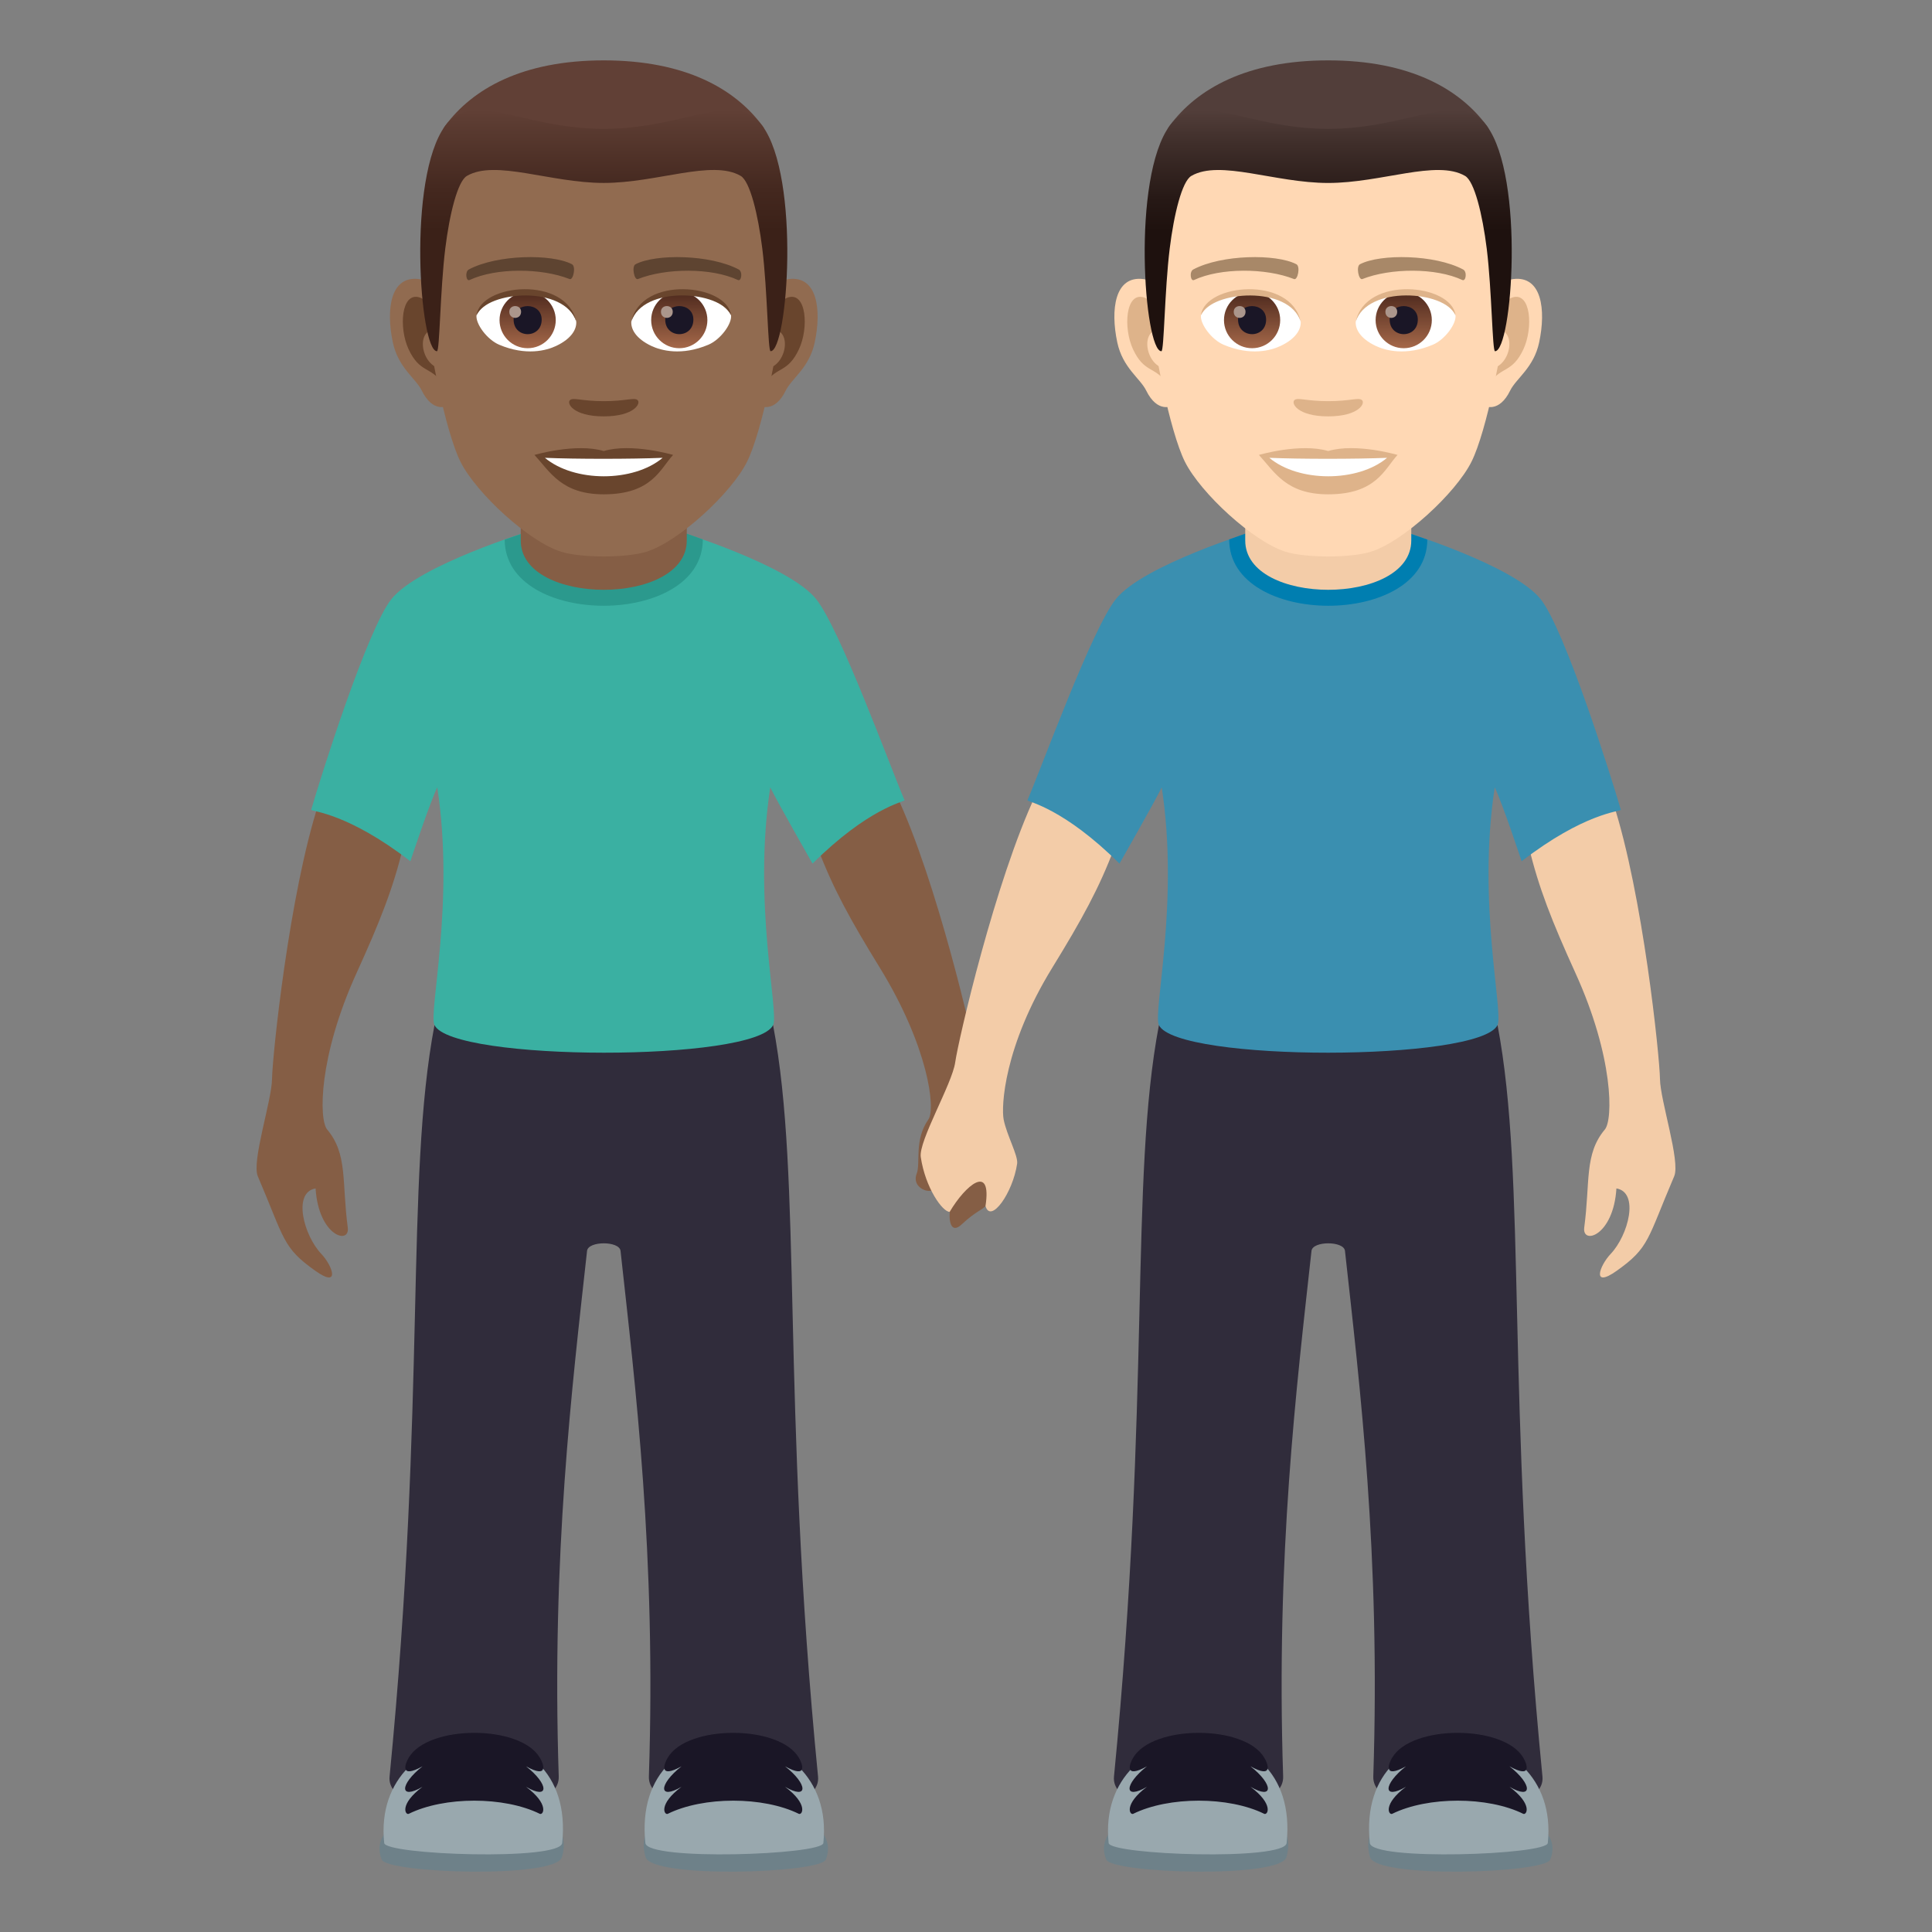 <?xml version="1.0" encoding="utf-8"?>
<!-- Generator: Adobe Illustrator 15.0.0, SVG Export Plug-In . SVG Version: 6.00 Build 0)  -->
<!DOCTYPE svg PUBLIC "-//W3C//DTD SVG 1.1//EN" "http://www.w3.org/Graphics/SVG/1.1/DTD/svg11.dtd">
<svg version="1.1" id="Layer_1" xmlns:x="http://ns.adobe.com/Extensibility/1.0/" xmlns:i="http://ns.adobe.com/AdobeIllustrator/10.0/" xmlns:graph="http://ns.adobe.com/Graphs/1.0/"
	 xmlns="http://www.w3.org/2000/svg" xmlns:xlink="http://www.w3.org/1999/xlink" xmlns:a="http://ns.adobe.com/AdobeSVGViewerExtensions/3.0/"
	 x="0px" y="0px" width="64px" height="64px" viewBox="0 0 64 64" enable-background="new 0 0 64 64" xml:space="preserve">
<rect x="0" y="0" width="64" height="64" fill="#808080" stroke="none"/>
<path fill="#855E45" d="M13.359,28.035c-0.734-1.438-2.797-1.438-2.797-1.438c-0.984,3.016-1.541,8.407-1.551,9.145
	c-0.008,0.719-0.682,2.729-0.471,3.223c0.896,2.094,0.811,2.357,1.91,3.135c0.832,0.59,0.57-0.166,0.193-0.564
	c-0.584-0.617-0.955-2.037-0.189-2.168c0.098,1.582,1.145,1.881,1.066,1.295c-0.201-1.514,0.002-2.432-0.682-3.246
	c-0.275-0.328-0.295-2.396,0.975-5.188C12.586,30.531,13.031,29.41,13.359,28.035z"/>
<path fill="#855E45" d="M27.086,28.085c0.551-1.518,2.598-1.773,2.598-1.773c1.352,2.869,2.572,8.151,2.674,8.881
	c0.1,0.711,1.018,2.623,0.869,3.139c-0.629,2.189-0.387,1.314-1.373,2.23c-0.309,0.289-0.424-0.016-0.393-0.418
	c0,0-0.273-0.885-0.484-0.895c0.051,0.395-0.824,0.178-0.609-0.375c0.133-0.344-0.094-1.109,0.387-1.793
	c0.246-0.352-0.006-2.416-1.611-5.026C28.166,30.468,27.584,29.41,27.086,28.085z"/>
<path fill="#302C3B" d="M25.609,33.957H14.393c-0.979,5.166-0.256,12.303-1.488,24.896c-0.156,1.586,5.654,1.596,5.604,0
	c-0.242-7.346,0.445-12.938,0.938-17.416c0.037-0.334,1.072-0.334,1.109,0c0.492,4.479,1.182,10.07,0.939,17.416
	c-0.053,1.596,5.76,1.586,5.604,0C25.865,46.26,26.588,39.123,25.609,33.957z"/>
<path fill="#3AB0A2" d="M27.037,19.847c-0.906-1.135-4.635-2.271-4.635-2.271H17.6c0,0-3.73,1.137-4.635,2.271
	c-0.793,0.992-2.32,5.816-2.658,6.982c0.045,0.055,1.227,0.111,3.287,1.701c0,0,0.641-1.934,0.891-2.447
	c0.588,3.814-0.297,7.45-0.092,7.874c0.584,1.213,10.625,1.227,11.217,0c0.205-0.424-0.68-4.059-0.094-7.874
	c0.252,0.514,1.4,2.525,1.4,2.525c1.848-1.834,3.012-2.039,3.049-2.098C29.486,25.396,27.83,20.839,27.037,19.847z"/>
<path fill="#6E8189" d="M12.646,61.602c0.184,0.453,5.762,0.637,5.971-0.084C19.426,58.725,11.736,59.373,12.646,61.602z"/>
<path fill="#99A8AE" d="M12.727,61.053c0.041,0.393,5.834,0.598,5.896,0C19.119,56.301,12.273,56.697,12.727,61.053z"/>
<path fill="#1A1626" d="M17.883,58.227c-0.645-1.102-3.703-1.096-4.344,0c-0.117,0.191-0.316,0.715,0.457,0.285
	c-0.768,0.602-0.768,1.127,0,0.678c-0.773,0.578-0.574,0.943-0.457,0.896c1.176-0.582,3.166-0.582,4.344,0
	c0.119,0.047,0.316-0.318-0.457-0.896c0.768,0.449,0.768-0.076,0-0.678C18.199,58.941,18.002,58.418,17.883,58.227z"/>
<path fill="#6E8189" d="M27.355,61.602c-0.184,0.453-5.762,0.637-5.971-0.084C20.576,58.725,28.266,59.373,27.355,61.602z"/>
<path fill="#99A8AE" d="M27.275,61.053c-0.041,0.393-5.834,0.598-5.896,0C20.883,56.301,27.727,56.697,27.275,61.053z"/>
<path fill="#1A1626" d="M22.119,58.227c0.645-1.102,3.701-1.096,4.344,0c0.117,0.191,0.316,0.715-0.457,0.285
	c0.768,0.602,0.768,1.127,0,0.678c0.773,0.578,0.574,0.943,0.457,0.896c-1.178-0.582-3.166-0.582-4.344,0
	c-0.119,0.047-0.316-0.318,0.457-0.896c-0.768,0.449-0.768-0.076,0-0.678C21.803,58.941,22,58.418,22.119,58.227z"/>
<path fill="#2B998D" d="M16.719,17.875c0,2.926,6.563,2.92,6.563-0.006l-0.59-0.211h-5.346L16.719,17.875z"/>
<path fill="#855E45" d="M17.25,17.906c0,2.176,5.5,2.176,5.5,0c0-0.74,0-2.406,0-2.406h-5.5C17.25,15.5,17.25,17.166,17.25,17.906z"
	/>
<path id="Path_742_" fill="#916B50" d="M26.131,9.244c-0.949,0.113-1.635,3.293-1.037,4.131c0.084,0.117,0.572,0.305,0.934-0.436
	c0.203-0.41,0.781-0.752,0.961-1.598C27.219,10.257,27.074,9.128,26.131,9.244z"/>
<path id="Path_741_" fill="#916B50" d="M13.871,9.244c0.949,0.113,1.635,3.293,1.037,4.131c-0.084,0.117-0.572,0.305-0.936-0.436
	c-0.201-0.41-0.779-0.752-0.959-1.598C12.783,10.257,12.928,9.128,13.871,9.244z"/>
<path id="Path_732_" fill="#69452D" d="M26.105,9.853c-0.248,0.078-0.518,0.455-0.664,1.08c0.865-0.186,0.648,1.258-0.104,1.285
	c0.006,0.143,0.016,0.293,0.033,0.449c0.363-0.525,0.73-0.314,1.096-1.098C26.797,10.865,26.717,9.66,26.105,9.853z"/>
<path id="Path_731_" fill="#69452D" d="M14.561,10.931c-0.146-0.623-0.416-1.002-0.662-1.078c-0.613-0.193-0.693,1.012-0.363,1.717
	c0.363,0.783,0.732,0.572,1.096,1.098c0.018-0.156,0.027-0.307,0.033-0.451C13.92,12.181,13.707,10.757,14.561,10.931z"/>
<path id="Path_730_" fill="#916B50" d="M20,3.132c-4.109,0-6.092,3.111-5.844,7.438c0.051,0.869,0.59,3.709,1.098,4.727
	c0.523,1.041,2.266,2.648,3.334,2.98c0.674,0.209,2.152,0.209,2.826,0c1.068-0.332,2.813-1.939,3.332-2.98
	c0.51-1.018,1.049-3.855,1.1-4.727C26.094,6.244,24.113,3.132,20,3.132z"/>
<path id="Path_729_" fill="#5E4431" d="M24.467,8.925c-0.939-0.498-2.738-0.521-3.41-0.174c-0.143,0.066-0.047,0.537,0.072,0.494
	c0.936-0.371,2.441-0.379,3.316,0.031C24.563,9.33,24.611,8.996,24.467,8.925z"/>
<path id="Path_728_" fill="#5E4431" d="M15.533,8.925c0.941-0.498,2.74-0.521,3.41-0.174c0.145,0.066,0.049,0.537-0.072,0.494
	c-0.936-0.371-2.439-0.379-3.316,0.031C15.439,9.33,15.393,8.996,15.533,8.925z"/>
<path id="Path_727_" fill="#69452D" d="M21.111,13.246c-0.117-0.082-0.395,0.043-1.111,0.043c-0.715,0-0.992-0.125-1.109-0.043
	c-0.141,0.1,0.084,0.547,1.109,0.547C21.027,13.792,21.252,13.345,21.111,13.246z"/>
<path id="Path_726_" fill="#69452D" d="M20,14.941c-0.924-0.273-2.295,0.129-2.295,0.129c0.521,0.568,0.904,1.305,2.295,1.305
	c1.594,0,1.865-0.836,2.297-1.305C22.297,15.07,20.924,14.666,20,14.941z"/>
<path id="Path_725_" fill="#FFFFFF" d="M18.051,15.166c0.969,0.813,2.926,0.818,3.9,0C20.92,15.208,19.09,15.21,18.051,15.166z"/>
<path id="Path_724_" fill="#FFFFFF" d="M19.086,10.623c0.035,0.271-0.15,0.594-0.662,0.836c-0.324,0.154-1,0.336-1.887-0.039
	c-0.4-0.168-0.787-0.691-0.752-0.979C16.266,9.533,18.635,9.4,19.086,10.623z"/>
<linearGradient id="Oval_1_" gradientUnits="userSpaceOnUse" x1="-425.763" y1="480.509" x2="-425.763" y2="480.792" gradientTransform="matrix(6.57 0 0 -6.57 2814.78 3168.528)">
	<stop  offset="0" style="stop-color:#A6694A"/>
	<stop  offset="1" style="stop-color:#4F2A1E"/>
	<a:midPointStop  offset="0" style="stop-color:#A6694A"/>
	<a:midPointStop  offset="0.5" style="stop-color:#A6694A"/>
	<a:midPointStop  offset="1" style="stop-color:#4F2A1E"/>
</linearGradient>
<circle id="Oval_102_" fill="url(#Oval_1_)" cx="17.479" cy="10.604" r="0.931"/>
<path id="Path_723_" fill="#1A1626" d="M17.014,10.587c0,0.643,0.93,0.643,0.93,0C17.943,9.99,17.014,9.99,17.014,10.587z"/>
<path id="Path_722_" fill="#AB968C" d="M16.871,10.328c0,0.27,0.391,0.27,0.391,0C17.262,10.076,16.871,10.076,16.871,10.328z"/>
<path id="Path_721_" fill="#69452D" d="M19.09,10.66c-0.377-1.215-2.955-1.037-3.305-0.219C15.916,9.394,18.768,9.119,19.09,10.66z"
	/>
<path id="Path_720_" fill="#FFFFFF" d="M20.916,10.623c-0.035,0.271,0.148,0.594,0.66,0.836c0.326,0.154,1,0.336,1.889-0.039
	c0.4-0.168,0.787-0.691,0.752-0.979C23.736,9.533,21.367,9.4,20.916,10.623z"/>
<linearGradient id="Oval_2_" gradientUnits="userSpaceOnUse" x1="-427.697" y1="480.509" x2="-427.697" y2="480.792" gradientTransform="matrix(6.57 0 0 -6.57 2832.511 3168.528)">
	<stop  offset="0" style="stop-color:#A6694A"/>
	<stop  offset="1" style="stop-color:#4F2A1E"/>
	<a:midPointStop  offset="0" style="stop-color:#A6694A"/>
	<a:midPointStop  offset="0.5" style="stop-color:#A6694A"/>
	<a:midPointStop  offset="1" style="stop-color:#4F2A1E"/>
</linearGradient>
<circle id="Oval_101_" fill="url(#Oval_2_)" cx="22.502" cy="10.604" r="0.931"/>
<path id="Path_719_" fill="#1A1626" d="M22.037,10.587c0,0.643,0.932,0.643,0.932,0C22.969,9.99,22.037,9.99,22.037,10.587z"/>
<path id="Path_718_" fill="#AB968C" d="M21.895,10.328c0,0.27,0.391,0.27,0.391,0C22.285,10.076,21.895,10.076,21.895,10.328z"/>
<path id="Path_717_" fill="#69452D" d="M20.912,10.66c0.377-1.215,2.953-1.041,3.305-0.219C24.086,9.394,21.234,9.119,20.912,10.66z
	"/>
<path fill="#614036" d="M25.252,4.164C24.352,2.947,22.705,2,20,2c-2.703,0-4.35,0.947-5.25,2.164
	C13.477,5.888,26.525,5.888,25.252,4.164z"/>
<linearGradient id="SVGID_1_" gradientUnits="userSpaceOnUse" x1="20.001" y1="11.634" x2="20.001" y2="3.648">
	<stop  offset="0.5" style="stop-color:#3B2118"/>
	<stop  offset="0.672" style="stop-color:#44281F"/>
	<stop  offset="0.952" style="stop-color:#5C3C32"/>
	<stop  offset="1" style="stop-color:#614036"/>
	<a:midPointStop  offset="0.5" style="stop-color:#3B2118"/>
	<a:midPointStop  offset="0.6" style="stop-color:#3B2118"/>
	<a:midPointStop  offset="1" style="stop-color:#614036"/>
</linearGradient>
<path fill="url(#SVGID_1_)" d="M25.252,4.164c-0.9-1.217-2.547,0.104-5.252,0.104c-2.703,0-4.35-1.32-5.25-0.104
	c-1.273,1.725-0.842,7.471-0.275,7.471c0.092,0,0.104-2.012,0.275-3.4c0.139-1.133,0.408-2.23,0.717-2.408
	C16.41,5.277,18.232,6.06,20,6.06c1.77,0,3.592-0.783,4.535-0.234c0.309,0.178,0.576,1.275,0.717,2.408
	c0.172,1.389,0.184,3.4,0.275,3.4C26.094,11.634,26.525,5.888,25.252,4.164z"/>
<path fill="#F3CCA8" d="M50.641,28.035c0.734-1.438,2.797-1.438,2.797-1.438c0.984,3.016,1.541,8.407,1.551,9.145
	c0.009,0.719,0.682,2.729,0.471,3.223c-0.896,2.094-0.811,2.357-1.909,3.135c-0.832,0.59-0.571-0.166-0.194-0.564
	c0.584-0.617,0.955-2.037,0.189-2.168c-0.098,1.582-1.144,1.881-1.066,1.295c0.201-1.514-0.001-2.432,0.682-3.246
	c0.275-0.328,0.295-2.396-0.975-5.188C51.415,30.531,50.969,29.41,50.641,28.035z"/>
<path fill="#F3CCA8" d="M36.914,28.085c-0.55-1.518-2.597-1.773-2.597-1.773c-1.352,2.869-2.573,8.151-2.675,8.881
	c-0.1,0.711-1.22,2.607-1.14,3.139c0.154,1.027,0.723,1.814,0.957,1.813c0.523-0.887,1.406-1.629,1.187-0.193
	c0.173,0.596,0.907-0.436,1.048-1.404c0.038-0.266-0.344-0.938-0.447-1.465c-0.083-0.422,0.006-2.416,1.611-5.026
	C35.835,30.468,36.417,29.41,36.914,28.085z"/>
<path fill="#302C3B" d="M38.391,33.957h11.217c0.979,5.166,0.256,12.303,1.488,24.896c0.156,1.586-5.654,1.596-5.604,0
	c0.242-7.346-0.445-12.938-0.938-17.416c-0.037-0.334-1.072-0.334-1.109,0c-0.492,4.479-1.182,10.07-0.939,17.416
	c0.053,1.596-5.76,1.586-5.604,0C38.135,46.26,37.412,39.123,38.391,33.957z"/>
<path fill="#3A8FB0" d="M36.963,19.847c0.906-1.135,4.635-2.271,4.635-2.271H46.4c0,0,3.73,1.137,4.635,2.271
	c0.793,0.992,2.32,5.816,2.658,6.982c-0.045,0.055-1.227,0.111-3.287,1.701c0,0-0.641-1.934-0.891-2.447
	c-0.588,3.814,0.297,7.45,0.092,7.874c-0.584,1.213-10.625,1.227-11.217,0c-0.205-0.424,0.68-4.059,0.094-7.874
	c-0.252,0.514-1.4,2.525-1.4,2.525c-1.847-1.834-3.012-2.039-3.049-2.098C34.515,25.396,36.17,20.839,36.963,19.847z"/>
<path fill="#6E8189" d="M51.354,61.602c-0.184,0.453-5.762,0.637-5.971-0.084C44.574,58.725,52.264,59.373,51.354,61.602z"/>
<path fill="#99A8AE" d="M51.273,61.053c-0.041,0.393-5.834,0.598-5.896,0C44.881,56.301,51.727,56.697,51.273,61.053z"/>
<path fill="#1A1626" d="M46.117,58.227c0.645-1.102,3.703-1.096,4.344,0c0.117,0.191,0.316,0.715-0.457,0.285
	c0.768,0.602,0.768,1.127,0,0.678c0.773,0.578,0.574,0.943,0.457,0.896c-1.176-0.582-3.166-0.582-4.344,0
	c-0.119,0.047-0.316-0.318,0.457-0.896c-0.768,0.449-0.768-0.076,0-0.678C45.801,58.941,45.998,58.418,46.117,58.227z"/>
<path fill="#6E8189" d="M36.645,61.602c0.184,0.453,5.762,0.637,5.971-0.084C43.424,58.725,35.734,59.373,36.645,61.602z"/>
<path fill="#99A8AE" d="M36.725,61.053c0.041,0.393,5.834,0.598,5.896,0C43.117,56.301,36.273,56.697,36.725,61.053z"/>
<path fill="#1A1626" d="M41.881,58.227c-0.645-1.102-3.701-1.096-4.344,0c-0.117,0.191-0.316,0.715,0.457,0.285
	c-0.768,0.602-0.768,1.127,0,0.678c-0.773,0.578-0.574,0.943-0.457,0.896c1.178-0.582,3.166-0.582,4.344,0
	c0.119,0.047,0.316-0.318-0.457-0.896c0.768,0.449,0.768-0.076,0-0.678C42.197,58.941,42,58.418,41.881,58.227z"/>
<path fill="#007EB0" d="M47.281,17.875c0,2.926-6.563,2.92-6.563-0.006l0.59-0.211h5.346L47.281,17.875z"/>
<path fill="#F3CCA8" d="M46.75,17.906c0,2.176-5.5,2.176-5.5,0c0-0.74,0-2.406,0-2.406h5.5C46.75,15.5,46.75,17.166,46.75,17.906z"
	/>
<path id="Path_760_" fill="#FFD8B4" d="M50.129,9.244c-0.949,0.113-1.635,3.293-1.037,4.131c0.083,0.117,0.572,0.305,0.934-0.436
	c0.202-0.41,0.781-0.752,0.961-1.598C51.217,10.257,51.072,9.128,50.129,9.244z"/>
<path id="Path_759_" fill="#FFD8B4" d="M37.869,9.244c0.949,0.113,1.634,3.293,1.037,4.131c-0.084,0.117-0.573,0.305-0.936-0.436
	c-0.201-0.41-0.779-0.752-0.959-1.598C36.781,10.257,36.926,9.128,37.869,9.244z"/>
<path id="Path_758_" fill="#DEB38A" d="M50.104,9.853c-0.248,0.078-0.519,0.455-0.664,1.08c0.865-0.186,0.648,1.258-0.104,1.285
	c0.006,0.143,0.016,0.293,0.033,0.449c0.363-0.525,0.73-0.314,1.096-1.098C50.794,10.865,50.715,9.66,50.104,9.853z"/>
<path id="Path_757_" fill="#DEB38A" d="M38.559,10.931c-0.146-0.623-0.416-1.002-0.663-1.078c-0.613-0.193-0.692,1.012-0.363,1.717
	c0.364,0.783,0.732,0.572,1.096,1.098c0.018-0.156,0.027-0.307,0.034-0.451C37.917,12.181,37.705,10.757,38.559,10.931z"/>
<path id="Path_756_" fill="#FFD8B4" d="M43.998,3.132c-4.11,0-6.092,3.111-5.844,7.438c0.05,0.869,0.59,3.709,1.098,4.727
	c0.522,1.041,2.266,2.648,3.334,2.98c0.674,0.209,2.151,0.209,2.826,0c1.068-0.332,2.812-1.939,3.332-2.98
	c0.51-1.018,1.049-3.855,1.099-4.727C50.092,6.244,48.111,3.132,43.998,3.132z"/>
<path id="Path_755_" fill="#A88868" d="M48.465,8.925c-0.939-0.498-2.739-0.521-3.41-0.174c-0.143,0.066-0.047,0.537,0.072,0.494
	c0.936-0.371,2.441-0.379,3.316,0.031C48.561,9.33,48.609,8.996,48.465,8.925z"/>
<path id="Path_754_" fill="#A88868" d="M39.531,8.925c0.94-0.498,2.739-0.521,3.41-0.174c0.144,0.066,0.049,0.537-0.072,0.494
	c-0.936-0.371-2.439-0.379-3.316,0.031C39.438,9.33,39.39,8.996,39.531,8.925z"/>
<path id="Path_753_" fill="#DEB38A" d="M45.108,13.246c-0.117-0.082-0.394,0.043-1.11,0.043c-0.715,0-0.992-0.125-1.109-0.043
	c-0.141,0.1,0.084,0.547,1.109,0.547C45.025,13.792,45.25,13.345,45.108,13.246z"/>
<path id="Path_752_" fill="#DEB38A" d="M43.998,14.941c-0.924-0.273-2.295,0.129-2.295,0.129c0.521,0.568,0.904,1.305,2.295,1.305
	c1.594,0,1.865-0.836,2.297-1.305C46.295,15.07,44.922,14.666,43.998,14.941z"/>
<path id="Path_751_" fill="#FFFFFF" d="M42.048,15.166c0.97,0.813,2.927,0.818,3.901,0C44.917,15.208,43.088,15.21,42.048,15.166z"
	/>
<path id="Path_750_" fill="#FFFFFF" d="M43.084,10.623c0.035,0.271-0.15,0.594-0.662,0.836c-0.324,0.154-1,0.336-1.888-0.039
	c-0.399-0.168-0.786-0.691-0.751-0.979C40.264,9.533,42.633,9.4,43.084,10.623z"/>
<linearGradient id="Oval_3_" gradientUnits="userSpaceOnUse" x1="-420.911" y1="480.509" x2="-420.911" y2="480.792" gradientTransform="matrix(6.57 0 0 -6.57 2806.905 3168.528)">
	<stop  offset="0" style="stop-color:#A6694A"/>
	<stop  offset="1" style="stop-color:#4F2A1E"/>
	<a:midPointStop  offset="0" style="stop-color:#A6694A"/>
	<a:midPointStop  offset="0.5" style="stop-color:#A6694A"/>
	<a:midPointStop  offset="1" style="stop-color:#4F2A1E"/>
</linearGradient>
<circle id="Oval_104_" fill="url(#Oval_3_)" cx="41.477" cy="10.604" r="0.931"/>
<path id="Path_749_" fill="#1A1626" d="M41.012,10.587c0,0.643,0.93,0.643,0.93,0C41.941,9.99,41.012,9.99,41.012,10.587z"/>
<path id="Path_748_" fill="#AB968C" d="M40.869,10.328c0,0.27,0.391,0.27,0.391,0C41.26,10.076,40.869,10.076,40.869,10.328z"/>
<path id="Path_747_" fill="#DEB38A" d="M43.088,10.66c-0.377-1.215-2.955-1.037-3.305-0.219C39.913,9.394,42.766,9.119,43.088,10.66
	z"/>
<path id="Path_746_" fill="#FFFFFF" d="M44.913,10.623c-0.034,0.271,0.149,0.594,0.661,0.836c0.325,0.154,1,0.336,1.889-0.039
	c0.399-0.168,0.786-0.691,0.752-0.979C47.733,9.533,45.364,9.4,44.913,10.623z"/>
<linearGradient id="Oval_4_" gradientUnits="userSpaceOnUse" x1="-422.845" y1="480.509" x2="-422.845" y2="480.792" gradientTransform="matrix(6.57 0 0 -6.57 2824.636 3168.528)">
	<stop  offset="0" style="stop-color:#A6694A"/>
	<stop  offset="1" style="stop-color:#4F2A1E"/>
	<a:midPointStop  offset="0" style="stop-color:#A6694A"/>
	<a:midPointStop  offset="0.5" style="stop-color:#A6694A"/>
	<a:midPointStop  offset="1" style="stop-color:#4F2A1E"/>
</linearGradient>
<circle id="Oval_103_" fill="url(#Oval_4_)" cx="46.5" cy="10.604" r="0.931"/>
<path id="Path_745_" fill="#1A1626" d="M46.035,10.587c0,0.643,0.932,0.643,0.932,0C46.967,9.99,46.035,9.99,46.035,10.587z"/>
<path id="Path_744_" fill="#AB968C" d="M45.893,10.328c0,0.27,0.391,0.27,0.391,0C46.283,10.076,45.893,10.076,45.893,10.328z"/>
<path id="Path_743_" fill="#DEB38A" d="M44.91,10.66c0.377-1.215,2.952-1.041,3.305-0.219C48.084,9.394,45.231,9.119,44.91,10.66z"
	/>
<path fill="#523E3A" d="M49.25,4.164C48.35,2.947,46.703,2,43.998,2c-2.703,0-4.35,0.947-5.25,2.164
	C37.475,5.888,50.523,5.888,49.25,4.164z"/>
<linearGradient id="SVGID_2_" gradientUnits="userSpaceOnUse" x1="51.873" y1="11.634" x2="51.873" y2="3.648" gradientTransform="matrix(1 0 0 1 -7.875 0)">
	<stop  offset="0.5" style="stop-color:#1E110E"/>
	<stop  offset="0.637" style="stop-color:#271916"/>
	<stop  offset="0.859" style="stop-color:#3F2E2A"/>
	<stop  offset="1" style="stop-color:#523E3A"/>
	<a:midPointStop  offset="0.5" style="stop-color:#1E110E"/>
	<a:midPointStop  offset="0.6" style="stop-color:#1E110E"/>
	<a:midPointStop  offset="1" style="stop-color:#523E3A"/>
</linearGradient>
<path fill="url(#SVGID_2_)" d="M49.25,4.164c-0.9-1.217-2.547,0.104-5.252,0.104c-2.703,0-4.35-1.32-5.25-0.104
	c-1.273,1.725-0.842,7.471-0.275,7.471c0.091,0,0.104-2.012,0.275-3.4c0.139-1.133,0.408-2.23,0.717-2.408
	c0.943-0.549,2.765,0.234,4.533,0.234c1.77,0,3.591-0.783,4.534-0.234c0.31,0.178,0.577,1.275,0.718,2.408
	c0.171,1.389,0.184,3.4,0.274,3.4C50.091,11.634,50.523,5.888,49.25,4.164z"/>
</svg>
